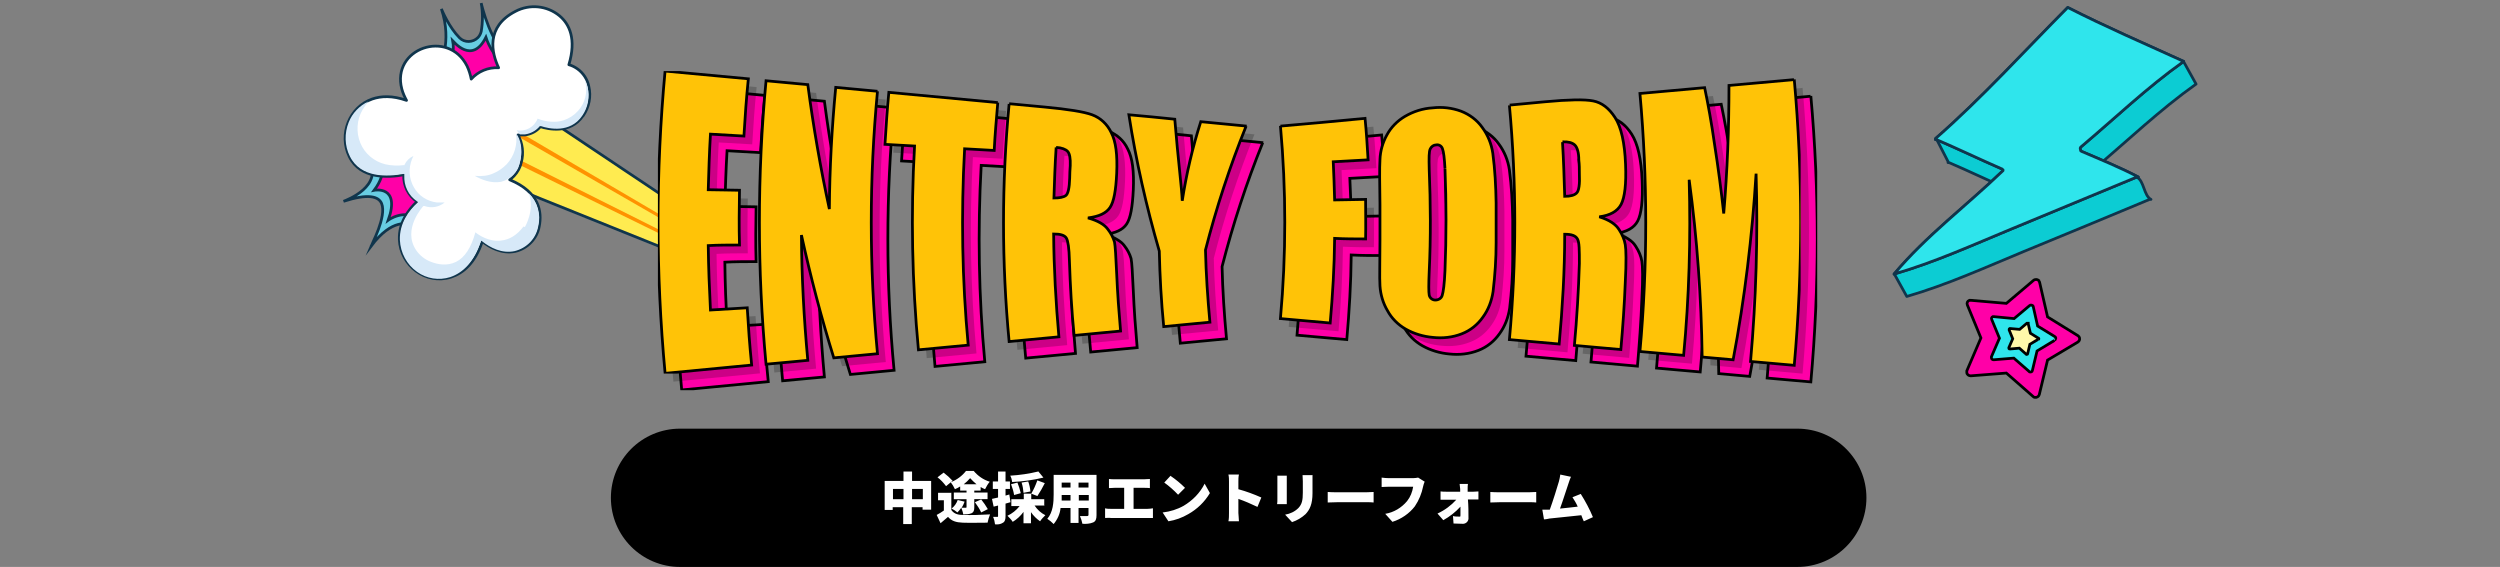 <svg xmlns="http://www.w3.org/2000/svg" xmlns:xlink="http://www.w3.org/1999/xlink" id="_&#x30EC;&#x30A4;&#x30E4;&#x30FC;_1" data-name=" &#x30EC;&#x30A4;&#x30E4;&#x30FC; 1" viewBox="0 0 904 205"><rect x="0" y="0" width="904" height="205" fill="#808080" stroke="none"/><defs><style>      .cls-1 {        stroke-linecap: round;        stroke-linejoin: round;      }      .cls-1, .cls-2, .cls-3 {        fill: none;      }      .cls-1, .cls-3 {        stroke: #10354c;      }      .cls-4 {        clip-path: url(#clippath);      }      .cls-2, .cls-5, .cls-6, .cls-7, .cls-8, .cls-9, .cls-10, .cls-11, .cls-12, .cls-13, .cls-14 {        stroke-width: 0px;      }      .cls-3 {        stroke-miterlimit: 10;      }      .cls-5 {        fill: #ffeb50;      }      .cls-15 {        fill: #ffc307;      }      .cls-15, .cls-16, .cls-17, .cls-18 {        stroke: #000;      }      .cls-6 {        fill: #68cde2;      }      .cls-19 {        clip-path: url(#clippath-1);      }      .cls-20 {        clip-path: url(#clippath-2);      }      .cls-16, .cls-14 {        fill: #fff8aa;      }      .cls-7 {        fill: #000;      }      .cls-8, .cls-18 {        fill: #2fe5ec;      }      .cls-9 {        fill: #d7e9f8;      }      .cls-10, .cls-17 {        fill: #ff00a7;      }      .cls-21 {        opacity: .2;      }      .cls-11 {        fill: #ff9200;      }      .cls-12 {        fill: #0cccd3;      }      .cls-13 {        fill: #fff;      }    </style><clipPath id="clippath"><rect class="cls-2" x="243.9" y="31.7" width="413.2" height="109.4"></rect></clipPath><clipPath id="clippath-1"><rect class="cls-2" x="240.9" y="28.7" width="413.2" height="109.4"></rect></clipPath><clipPath id="clippath-2"><rect class="cls-2" x="237.9" y="25.7" width="413.2" height="109.4"></rect></clipPath></defs><g id="_&#x30B0;&#x30EB;&#x30FC;&#x30D7;_3019" data-name=" &#x30B0;&#x30EB;&#x30FC;&#x30D7; 3019"><path id="_&#x9577;&#x65B9;&#x5F62;_1503" data-name=" &#x9577;&#x65B9;&#x5F62; 1503" class="cls-7" d="M245.9,155h404c13.8,0,25,11.2,25,25h0c0,13.8-11.2,25-25,25H245.9c-13.8,0-25-11.2-25-25h0c0-13.8,11.2-25,25-25Z"></path><path id="_&#x30D1;&#x30B9;_4492" data-name="&#x30D1;&#x30B9; 4492" class="cls-13" d="M329.8,180.5v-3.7h3.9v3.7h-3.9ZM322.9,180.5v-3.7h3.8v3.7h-3.8ZM329.8,173.9v-3.4h-3.1v3.4h-6.8v10.5h2.9v-1h3.8v6.1h3.1v-6.1h3.9v.9h3.1v-10.4h-6.9ZM348.5,175.1c.8-.6,1.6-1.4,2.3-2.2.7.8,1.5,1.5,2.3,2.2h-4.6ZM347.2,177.4h2.3v.7h-4.6v2.4h4.6v2.8c0,.2,0,.3-.3.3s-.9,0-1.5,0c.5-.7.8-1.4,1.1-2.2l-2.5-.6c-.4,1.2-1.2,2.3-2.2,3.1.8.4,1.5.9,2.1,1.4.5-.5,1-1.1,1.4-1.7.3.8.6,1.6.7,2.4,1,0,2,0,3-.4.8-.4,1-1,1-2.2v-2.9h4.8v-2.4h-4.8v-.7h2.3v-1.3c.5.3,1,.6,1.6.8.5-1,1-1.9,1.7-2.7-2.3-.7-4.3-2.1-5.8-3.9h-2.8c-1.4,1.8-3.3,3.2-5.5,4.1.6.8,1.1,1.6,1.5,2.5.7-.3,1.3-.6,1.9-1v1.4ZM352.6,181.7c.8,1.1,1.6,2.3,2.2,3.6l2.4-1.2c-.7-1.2-1.5-2.4-2.4-3.5l-2.3,1ZM344.5,173.9c-1-1.1-2.1-2.1-3.3-3l-2.2,1.7c1.2.9,2.2,2,3.1,3.2l2.3-1.9ZM344.1,178.2h-4.9v2.7h2.1v3.7c-.8.6-1.7,1.1-2.6,1.6l1.4,3c1.1-.9,1.9-1.6,2.7-2.3,1.3,1.5,2.9,2,5.3,2.1,2.5.1,6.5,0,9,0,.2-1,.5-2,.9-3-3.3.2-6.6.3-9.9.2-2,0-3.3-.6-4.1-1.8v-6.3ZM375.4,170.5c-3.3.8-6.7,1.3-10.1,1.5.4.7.6,1.5.7,2.3,3.8-.2,7.6-.7,11.3-1.6l-1.9-2.3ZM375.1,179.4c1-1.5,1.9-3.1,2.7-4.7l-2.7-1c-.6,1.7-1.3,3.3-2.2,4.8l2.3.9ZM372.6,177.7c-.1-1.2-.4-2.5-.8-3.6l-2.4.4c.4,1.2.6,2.4.7,3.7l2.6-.5ZM369.1,178.3c-.3-1.3-.7-2.6-1.2-3.8l-2.3.6c.5,1.3.9,2.6,1.1,3.9l2.5-.7ZM365,178.8l-1.4.4v-2.4h1.6v-2.7h-1.6v-3.6h-2.7v3.6h-1.9v2.7h1.9v3.1c-.8.2-1.6.4-2.2.5l.6,2.8,1.6-.4v3.8c0,.3,0,.3-.3.3-.5,0-1,0-1.5,0,.4.9.6,1.8.7,2.7,1,.1,2,0,2.9-.6.7-.4.9-1.2.9-2.4v-4.5c.6-.2,1.2-.3,1.8-.5l-.4-2.6ZM377.6,183v-2.5h-4.7v-2h-2.7v2h-4.5v2.5h3c-1.2,1.5-2.7,2.7-4.4,3.5.7.7,1.4,1.4,1.9,2.2,1.5-.9,2.9-2.2,3.9-3.6v4.1h2.7v-4c.9,1.3,2,2.4,3.3,3.3.5-.8,1.2-1.5,1.9-2.2-1.6-.8-2.9-2-3.9-3.5h3.4ZM390.1,181v-2h3.6v2h-3.6ZM383.9,181c0-.7,0-1.4,0-2h3.2v2h-3.3ZM387.1,174.5v1.8h-3.2v-1.8h3.2ZM393.6,176.3h-3.6v-1.8h3.6v1.8ZM396.5,171.7h-15.5v7.1c0,2.8-.2,6.4-2.3,8.8.8.5,1.6,1.2,2.3,1.9,1.4-1.7,2.3-3.7,2.5-5.8h3.6v5.4h2.9v-5.4h3.6v2.4c0,.3-.1.5-.5.5s-1.7,0-2.6,0c.4.9.7,1.8.9,2.8,1.3.1,2.7,0,3.9-.5.9-.4,1.2-1.2,1.2-2.6v-14.4ZM401,173.2v3.3c.5,0,1.4-.1,2-.1h3.5v7.6h-4.8c-.7,0-1.4,0-2.1-.2v3.5c.7,0,1.4-.1,2.1,0h13.2c.7,0,1.3,0,2,0v-3.5c-.7.1-1.3.2-2,.2h-5v-7.6h3.9c.6,0,1.3,0,2,.1v-3.3c-.6,0-1.3.1-2,.1h-10.8c-.7,0-1.4,0-2-.1ZM423.3,172l-2.3,2.5c1.8,1.3,3.5,2.8,5,4.4l2.5-2.5c-1.6-1.6-3.3-3-5.2-4.3ZM420.4,185.3l2.1,3.2c2.5-.4,5-1.3,7.2-2.6,3.2-1.8,5.9-4.4,7.8-7.6l-1.9-3.4c-1.7,3.4-4.4,6.1-7.6,8-2.3,1.3-4.9,2.1-7.5,2.4ZM444.4,185.5c0,1,0,2-.2,3h3.8c0-.9-.2-2.5-.2-3v-5.1c2.3.8,4.6,1.8,6.9,2.9l1.4-3.4c-2.7-1.2-5.4-2.2-8.3-3v-2.7c0-.9,0-1.7.2-2.6h-3.8c.2.9.2,1.7.2,2.6v11.4ZM474.7,171.8h-3.7c0,.7.1,1.4.1,2.2v4.1c0,2.8-.3,4.2-1.6,5.6-1.3,1.3-3,2.1-4.8,2.4l2.5,2.7c1.8-.6,3.5-1.6,4.9-2.9,1.5-1.6,2.5-3.6,2.5-7.6v-4.4c0-.9,0-1.6,0-2.2ZM465.4,172h-3.5c0,.5,0,1.1,0,1.6v6.8c0,.6,0,1.5-.1,1.9h3.5c0-.5,0-1.4,0-1.9v-6.8c0-.7,0-1.1,0-1.6ZM480.1,177.9v3.8c.8,0,2.3-.1,3.5-.1h10.6c.8,0,1.9,0,2.5.1v-3.8c-.6,0-1.6.1-2.5.1h-10.6c-1,0-2.7,0-3.5-.1ZM515.2,174.2l-2.4-1.5c-.6.1-1.2.2-1.8.2h-8.8c-.7,0-2-.1-2.6-.2v3.4c.5,0,1.6-.1,2.6-.1h8.8c-.3,1.9-1,3.7-2.2,5.2-2,2.4-4.8,4.1-7.9,4.6l2.6,2.9c3.2-1,6.1-3,8.1-5.6,1.5-2.2,2.5-4.7,3-7.2.1-.5.3-1.1.5-1.6ZM530.9,175h-3.1c0,.6.2,1.2.2,1.8,0,.3,0,.6,0,1h-5.1c-.7,0-1.3,0-2-.1v3c.6,0,1.5,0,2.1,0h3.6c-1.9,2.1-4.2,3.8-6.8,5l2.1,2.4c2.3-1.3,4.4-2.9,6.2-4.9,0,1.2,0,2.2,0,3s-.1.6-.5.6c-.7,0-1.5,0-2.2-.2l.2,2.7c1,0,2.2.1,3.2.1,1.1.1,2.1-.7,2.2-1.8,0,0,0-.1,0-.2,0-2.1,0-4.6-.2-6.8h2.1c.5,0,1.1,0,1.7,0v-2.9c-.6,0-1.2.1-1.8.1h-2.1c0-.3,0-.7,0-1,0-.6,0-1.2.1-1.8ZM538.9,177.9v3.8c.8,0,2.3-.1,3.5-.1h10.6c.8,0,1.9,0,2.5.1v-3.8c-.6,0-1.6.1-2.5.1h-10.6c-1,0-2.7,0-3.5-.1ZM568,172.4l-3.8-.8c-.1.9-.3,1.7-.5,2.5-.6,2.1-2.2,7.2-3.3,10.2,0,0-.2,0-.3,0-.7,0-1.7,0-2.4,0l.6,3.5c.7,0,1.5-.2,2-.3,2.4-.3,8.2-.8,11.5-1.2.3.8.6,1.6.9,2.2l3.3-1.5c-1.2-2.9-2.7-5.7-4.4-8.4l-3,1.2c.7,1.1,1.4,2.2,1.9,3.4-1.8.2-4.2.5-6.4.7,1-2.7,2.4-7.2,3.1-9.2.3-.9.6-1.8.9-2.4Z"></path><rect id="_&#x9577;&#x65B9;&#x5F62;_1737" data-name=" &#x9577;&#x65B9;&#x5F62; 1737" class="cls-2" y="-1" width="904" height="206"></rect><g id="_&#x30B0;&#x30EB;&#x30FC;&#x30D7;_3013" data-name=" &#x30B0;&#x30EB;&#x30FC;&#x30D7; 3013"><g id="_&#x30B0;&#x30EB;&#x30FC;&#x30D7;_3018" data-name=" &#x30B0;&#x30EB;&#x30FC;&#x30D7; 3018"><path id="_&#x30D1;&#x30B9;_125" data-name=" &#x30D1;&#x30B9; 125" class="cls-5" d="M171.5,62.2l13-28.3,67.9,45.4-7,12.6-73.9-29.7Z"></path><g id="_&#x30B0;&#x30EB;&#x30FC;&#x30D7;_27" data-name=" &#x30B0;&#x30EB;&#x30FC;&#x30D7; 27"><g id="_&#x30B0;&#x30EB;&#x30FC;&#x30D7;_26" data-name=" &#x30B0;&#x30EB;&#x30FC;&#x30D7; 26"><path id="_&#x30D1;&#x30B9;_126" data-name=" &#x30D1;&#x30B9; 126" class="cls-1" d="M171.5,62.2l73.9,29.7,7-12.6-67.9-45.4-13,28.3Z"></path></g></g><path id="_&#x30D1;&#x30B9;_127" data-name=" &#x30D1;&#x30B9; 127" class="cls-11" d="M247.6,87.7l-71.5-35.8-.7,1.6,71.7,35.2.5-.9h0Z"></path><path id="_&#x30D1;&#x30B9;_128" data-name=" &#x30D1;&#x30B9; 128" class="cls-11" d="M249.2,85l-69.8-40.2.8-1.5,69.5,40.8-.5.9Z"></path><g id="_&#x30B0;&#x30EB;&#x30FC;&#x30D7;_29" data-name=" &#x30B0;&#x30EB;&#x30FC;&#x30D7; 29"><g id="_&#x30B0;&#x30EB;&#x30FC;&#x30D7;_28" data-name=" &#x30B0;&#x30EB;&#x30FC;&#x30D7; 28"><path id="_&#x30D1;&#x30B9;_129" data-name=" &#x30D1;&#x30B9; 129" class="cls-10" d="M158.9,24.1s4.8-8.9.6-20.9c0,0,2.5,6.5,6.6,10.5,1.8,1.8,4.8,1.7,6.5-.1.6-.6,1-1.4,1.2-2.2.6-3.4.6-6.9,0-10.3,0,0,3.3,15,10.5,19.8l-8.4,12.3-17-9h0Z"></path><path id="_&#x30D1;&#x30B9;_130" data-name=" &#x30D1;&#x30B9; 130" class="cls-6" d="M184.3,20.8l-1.4,2.1c-4.8-1.8-7.2-9.4-7.2-9.4-5,10-11.7,1.5-12,1.2.7,3.7-.3,7.5-2.7,10.5l-2.1-1.1s4.8-8.8.7-20.9c.3.7,2.8,6.7,6.6,10.5,1.8,1.8,4.8,1.7,6.6-.1.6-.6,1-1.4,1.2-2.2.6-3.4.6-6.9,0-10.3.2.9,3.5,15.1,10.4,19.8"></path><path id="_&#x30D1;&#x30B9;_131" data-name=" &#x30D1;&#x30B9; 131" class="cls-3" d="M184.3,20.8l-1.4,2.1c-4.8-1.8-7.2-9.4-7.2-9.4-5,10-11.7,1.5-12,1.2.7,3.7-.3,7.5-2.7,10.5l-2.1-1.1s4.8-8.8.7-20.9c.3.7,2.8,6.7,6.6,10.5,1.8,1.8,4.8,1.7,6.6-.1.6-.6,1-1.4,1.2-2.2.6-3.4.6-6.9,0-10.3.2.9,3.5,15.1,10.4,19.8h-.1Z"></path><path id="_&#x30D1;&#x30B9;_132" data-name=" &#x30D1;&#x30B9; 132" class="cls-10" d="M133.4,57.7c5.6,10.1-9.3,15.2-9.3,15.2,9-2.9,12.8-1.9,13.9.8,2,4.8-3.9,15.5-3.9,15.5,9.2-12.5,15.9-7.2,15.9-7.2l9-15.1-7.4-13.7-18.2,4.6h0Z"></path><path id="_&#x30D1;&#x30B9;_133" data-name=" &#x30D1;&#x30B9; 133" class="cls-6" d="M151.6,79.4h0l-2.1,2.2c-1.8-.9-7.7-2.8-15.4,7.5.2-.5,5.8-10.8,3.9-15.5-1.1-2.6-4.8-3.7-13.8-.8,1.3-.5,14.6-5.5,9.2-15.1l3.1-.8c1.5,1.5,3.7,5.3-1.2,11.9,0,0,9.6-1.9,5.1,10.8,0,0,5.8-4.3,11.2-.2h0Z"></path><path id="_&#x30D1;&#x30B9;_134" data-name=" &#x30D1;&#x30B9; 134" class="cls-3" d="M151.6,79.4h0l-2.1,2.2c-1.8-.9-7.7-2.8-15.4,7.5.2-.5,5.8-10.8,3.9-15.5-1.1-2.6-4.8-3.7-13.8-.8,1.3-.5,14.6-5.5,9.2-15.1l3.1-.8c1.5,1.5,3.7,5.3-1.2,11.9,0,0,9.6-1.9,5.1,10.8,0,0,5.8-4.3,11.2-.2h0Z"></path><path id="_&#x30D1;&#x30B9;_135" data-name=" &#x30D1;&#x30B9; 135" class="cls-13" d="M210.7,42c-4.5,6.5-12.5,4.7-15.3,3.8-1.4,1.7-3.4,2.7-5.6,3h-2.5c1.7,3,2.1,6.6,1.2,9.9-.4,1.8-1.3,3.5-2.6,4.9-.5.5-1,1-1.6,1.4,10.9,4.5,11.7,11.8,10.7,16.8-.8,4.5-4.3,8.1-8.7,9.1-4.9,1-9.3-1.5-11.9-3.6-2.7,8-7,11.5-11.3,12.9-9.1,2.9-18.3-4.1-18.7-13.6-.2-6.1,3.2-10.7,6.4-13.7-3.2-2.2-5-5.8-4.8-9.7-5.4,1-15.7,1.7-19.7-6.6-3.9-8,0-17.9,8.3-20.8,3.2-1.1,7.3-1.3,12.4.5-.7-1.3-1.3-2.6-1.7-4.1-3.9-14.7,16.8-21.9,23.6-8.3.7,1.5,1.2,3.1,1.5,4.7,2.5-2.8,6.1-4.3,9.9-4.1-2.5-5.3-4.8-14.8,6.1-20.4,5.1-2.7,11.4-2.1,15.9,1.6,3.6,3,6.2,8.4,3.4,17.7,1.1.3,2.1.8,3.1,1.5,2.1,1.5,3.6,3.8,4.1,6.3.9,3.7.1,7.5-2,10.6"></path><path id="_&#x30D1;&#x30B9;_136" data-name=" &#x30D1;&#x30B9; 136" class="cls-1" d="M210.7,42c-4.5,6.5-12.5,4.7-15.3,3.8-1.4,1.7-3.4,2.7-5.6,3h-2.5c1.7,3,2.1,6.6,1.2,9.9-.4,1.8-1.3,3.5-2.6,4.9-.5.5-1,1-1.6,1.4,10.9,4.5,11.7,11.8,10.7,16.8-.8,4.5-4.3,8.1-8.7,9.1-4.9,1-9.3-1.5-11.9-3.6-2.7,8-7,11.5-11.3,12.9-9.1,2.9-18.3-4.1-18.7-13.6-.2-6.1,3.2-10.7,6.4-13.7-3.2-2.2-5-5.8-4.8-9.7-5.4,1-15.7,1.7-19.7-6.6-3.9-8,0-17.9,8.3-20.8,3.2-1.1,7.3-1.3,12.4.5-.7-1.3-1.3-2.6-1.7-4.1-3.9-14.7,16.8-21.9,23.6-8.3.7,1.5,1.2,3.1,1.5,4.7,2.5-2.8,6.1-4.3,9.9-4.1-2.5-5.3-4.8-14.8,6.1-20.4,5.1-2.7,11.4-2.1,15.9,1.6,3.6,3,6.2,8.4,3.4,17.7,1.1.3,2.1.8,3.1,1.5,2.1,1.5,3.6,3.8,4.1,6.3.9,3.7.1,7.5-2,10.6l-.2.2Z"></path><path id="_&#x30D1;&#x30B9;_137" data-name=" &#x30D1;&#x30B9; 137" class="cls-9" d="M189.8,82.1s3.7-6.2,1.4-12.2c3.2,3.1,4.5,7.6,3.4,12h0c-.8,4.4-4.1,7.8-8.5,8.9-4.7,1-8.9-1.3-11.7-3.5l-.4-.3-.2.5c-2.3,6.8-6,11-11,12.7h0c-4.1,1.3-8.5.6-12-1.9-3.7-2.6-6-6.9-6.2-11.5-.2-6.1,3.3-10.7,6.3-13.4l.3-.3-.4-.3c-3.1-2.1-4.8-5.6-4.6-9.4v-.5h-.4c-5.5,1-15.4,1.6-19.3-6.4-1.9-3.8-2-8.3-.4-12.3,1.3-3.3,3.9-6,7.1-7.5-.8,1-1.5,2-2.1,3-2.1,3.6-2.4,8.1-.8,12,1.6,3.9,5,6.7,9,7.7,2.2.5,4.5.6,6.8.3h.2v-.2c.7-1.4,1.8-2.5,3.2-3.1-.1.3-.3.7-.5,1.1-1.4,3.4-1.1,7.2.7,10.3,1.7,3,4.8,5,8.2,5.4,1,0,1.9,0,2.9,0-2,1.7-4.8,2.2-7.3,1.3h-.4s-7.8,8.3-2.6,16c1.3,1.9,3.2,3.4,5.4,4.2,2.3.9,5.7,1.6,9,0,3.2-1.6,5.5-5.2,7-10.7,1.2,1,4.9,3.5,9.2,3,3.1-.3,5.9-2,8.2-5.1"></path><path id="_&#x30D1;&#x30B9;_138" data-name=" &#x30D1;&#x30B9; 138" class="cls-9" d="M187.4,60.7c-1.2,2.5-3.4,4.3-6.1,5-3.7.8-7.5-.9-9.6-2.1h.3c2.2.2,4.5,0,6.6-1,1.7-.7,3.3-1.9,4.6-3.2,2.8-3,4-7.1,3.4-11.2,3.7,4.9.9,12.3.8,12.4"></path><path id="_&#x30D1;&#x30B9;_139" data-name=" &#x30D1;&#x30B9; 139" class="cls-9" d="M194.4,42.9c1.5.6,3.2,1,4.8,1.1s3.1,0,4.6-.5c2.1-.7,3.9-1.9,5.3-3.5,2.5-2.8,3.4-6.6,2.6-10.2-.1-.4-.2-.9-.4-1.3.5,1,.9,2,1.2,3.1.8,3.6.1,7.3-2,10.3h0c-4.3,6.3-11.9,4.7-14.9,3.7h-.4c-1.4,1.7-3.3,2.7-5.4,3h-1.8l-1.2-1.5c3.2.6,6.4-1.1,7.6-4.2"></path></g></g></g><g id="_&#x30B0;&#x30EB;&#x30FC;&#x30D7;_3017" data-name=" &#x30B0;&#x30EB;&#x30FC;&#x30D7; 3017"><path id="_&#x30D1;&#x30B9;_101" data-name=" &#x30D1;&#x30B9; 101" class="cls-17" d="M751.5,123.6l-11.1,6.6-3,12.5c-.2.7-.9,1.1-1.6,1-.2,0-.4-.1-.6-.3l-9.7-8.5-12.9,1c-.7,0-1.4-.5-1.4-1.2s0-.4,0-.6l5.1-11.9-4.9-11.9c-.3-.7,0-1.4.7-1.7.2,0,.4,0,.6,0l12.8,1.1,9.8-8.3c.6-.5,1.4-.4,1.9,0,0,.2.2.4.3.6l2.9,12.6,11,6.8c.6.4.8,1.2.4,1.8,0,.2-.3.3-.4.4"></path><path id="_&#x30D1;&#x30B9;_103" data-name=" &#x30D1;&#x30B9; 103" class="cls-18" d="M742.9,123.1l-6.3,3.8-1.7,7.1c0,.4-.5.6-.9.5,0,0-.2,0-.3-.2l-5.5-4.8-7.3.6c-.4,0-.8-.3-.8-.7v-.4l2.9-6.7-2.8-6.8c-.2-.4,0-.8.4-1h.4l7.3.7,5.6-4.7c.3-.3.8-.2,1.1,0,0,0,0,.2.2.3l1.6,7.1,6.2,3.8c.4.2.5.7.2,1,0,0,0,.2-.2.2"></path><path id="_&#x30D1;&#x30B9;_105" data-name=" &#x30D1;&#x30B9; 105" class="cls-16" d="M737,122.7l-3,1.8-.8,3.4c0,.2-.2.3-.4.3h0l-2.6-2.3-3.4.3c-.2,0-.4,0-.4-.3v-.2l1.4-3.2-1.3-3.2c0-.2,0-.4.2-.5h.2l3.4.3,2.6-2.2c0,0,.4,0,.5,0v.2l.8,3.4,2.9,1.8c.2,0,.2.3,0,.5h0"></path></g><g id="_&#x30B0;&#x30EB;&#x30FC;&#x30D7;_3016" data-name=" &#x30B0;&#x30EB;&#x30FC;&#x30D7; 3016"><g id="_&#x30B0;&#x30EB;&#x30FC;&#x30D7;_441" data-name=" &#x30B0;&#x30EB;&#x30FC;&#x30D7; 441"><path id="_&#x30D1;&#x30B9;_95" data-name=" &#x30D1;&#x30B9; 95" class="cls-12" d="M728.8,70v-.3h-.2c0-.2-.2-.4-.4-.4-7.8-3.4-15.5-7.1-23.4-10.5,0,0-.3,0-.4,0,0,0,0-.3,0-.4l-4-7.8,89.2-28.3,4.5,8.1h0c-13,9.2-24.9,20.6-37,30.8-.3.2-.4.6-.2,1,0,.2,0,.5.3.6,4.3,1.8,11.3-.6,15.5,1.3,2.6,1.2,2.5,6.7,5.1,8h-.5c-15.1,6.3-30.3,12.6-45.4,18.8-14,5.8-27.9,12.1-42.4,16.3l-4.5-8.1,43.9-29.2h0Z"></path><path id="_&#x30D1;&#x30B9;_96" data-name=" &#x30D1;&#x30B9; 96" class="cls-1" d="M728.8,70v-.3h-.2c0-.2-.2-.4-.4-.4-7.8-3.4-15.5-7.1-23.4-10.5,0,0-.3,0-.4,0,0,0,0-.3,0-.4l-4-7.8,89.2-28.3,4.5,8.1h0c-13,9.2-24.9,20.6-37,30.8-.3.2-.4.6-.2,1,0,.2,0,.5.3.6,4.3,1.8,11.3-.6,15.5,1.3,2.6,1.2,2.5,6.7,5.1,8h-.5c-15.1,6.3-30.3,12.6-45.4,18.8-14,5.8-27.9,12.1-42.4,16.3l-4.5-8.1,43.9-29.2h0Z"></path><path id="_&#x30D1;&#x30B9;_97" data-name=" &#x30D1;&#x30B9; 97" class="cls-14" d="M789.5,22.3h0c-13,9.2-24.9,20.6-37,30.8-.3.2-.4.6-.2,1,0,.2,0,.5.3.6,7,3,13.9,5.8,20.6,9.3h-.5c-15.1,6.3-30.3,12.5-45.4,18.8-14,5.8-27.9,12.1-42.4,16.3,11.8-14,26.2-24.7,39.4-37.4v-.3h-.2c0-.2-.2-.4-.4-.4-7.8-3.4-15.5-7.1-23.4-10.5,0,0-.3,0-.4,0,0,0,0-.3,0-.4,16.8-14.7,32.1-31.6,47.8-47.4,13.7,7,27.9,13.1,41.9,19.5"></path><path id="_&#x30D1;&#x30B9;_98" data-name=" &#x30D1;&#x30B9; 98" class="cls-1" d="M789.5,22.3h0c-13,9.2-24.9,20.6-37,30.8-.3.2-.4.6-.2,1,0,.2,0,.5.3.6,7,3,13.9,5.8,20.6,9.3h-.5c-15.1,6.3-30.3,12.5-45.4,18.8-14,5.8-27.9,12.1-42.4,16.3,11.8-14,26.2-24.7,39.4-37.4v-.3h-.2c0-.2-.2-.4-.4-.4-7.8-3.4-15.5-7.1-23.4-10.5,0,0-.3,0-.4,0,0,0,0-.3,0-.4,16.8-14.7,32.1-31.6,47.8-47.4,13.7,7,27.9,13.1,41.9,19.5h0Z"></path><path id="_&#x30D1;&#x30B9;_99" data-name=" &#x30D1;&#x30B9; 99" class="cls-8" d="M789.5,22.3h0c-13,9.2-24.9,20.6-37,30.8-.3.2-.4.6-.2,1,0,.2,0,.5.3.6,7,3,13.9,5.8,20.6,9.3h-.5c-15.1,6.3-30.3,12.5-45.4,18.8-14,5.8-27.9,12.1-42.4,16.3,11.8-14,26.2-24.7,39.4-37.4v-.3h-.2c0-.2-.2-.4-.4-.4-7.8-3.4-15.5-7.1-23.4-10.5,0,0-.3,0-.4,0,0,0,0-.3,0-.4,16.8-14.7,32.1-31.6,47.8-47.4,13.7,7,27.9,13.1,41.9,19.5"></path><path id="_&#x30D1;&#x30B9;_100" data-name=" &#x30D1;&#x30B9; 100" class="cls-1" d="M789.5,22.3h0c-13,9.2-24.9,20.6-37,30.8-.3.2-.4.6-.2,1,0,.2,0,.5.3.6,7,3,13.9,5.8,20.6,9.3h-.5c-15.1,6.3-30.3,12.5-45.4,18.8-14,5.8-27.9,12.1-42.4,16.3,11.8-14,26.2-24.7,39.4-37.4v-.3h-.2c0-.2-.2-.4-.4-.4-7.8-3.4-15.5-7.1-23.4-10.5,0,0-.3,0-.4,0,0,0,0-.3,0-.4,16.8-14.7,32.1-31.6,47.8-47.4,13.7,7,27.9,13.1,41.9,19.5h0Z"></path></g></g><g id="_&#x30B0;&#x30EB;&#x30FC;&#x30D7;_3014" data-name=" &#x30B0;&#x30EB;&#x30FC;&#x30D7; 3014"><g id="_&#x30B0;&#x30EB;&#x30FC;&#x30D7;_2306" data-name=" &#x30B0;&#x30EB;&#x30FC;&#x30D7; 2306"><g class="cls-4"><g id="_&#x30B0;&#x30EB;&#x30FC;&#x30D7;_2303" data-name=" &#x30B0;&#x30EB;&#x30FC;&#x30D7; 2303"><path id="_&#x30D1;&#x30B9;_3186" data-name=" &#x30D1;&#x30B9; 3186" class="cls-17" d="M246.5,31.7l30.1,2.8c-.7,6.9-1.2,13.8-1.6,20.7-4-.2-8.1-.5-12.1-.7-.4,6.7-.6,13.4-.8,20.1,3.8,0,7.5.2,11.3.2-.1,6.6-.2,13.2,0,19.8-3.8,0-7.5,0-11.3.2.1,7.8.4,15.6.8,23.3l13.3-.8c.4,6.9.9,13.8,1.6,20.7l-31.3,3c-3.4-36.4-3.4-73,0-109.4"></path><path id="_&#x30D1;&#x30B9;_3187" data-name=" &#x30D1;&#x30B9; 3187" class="cls-17" d="M323.3,39c-3,31.6-3,63.3,0,94.9l-15.8,1.5c-4.5-14.5-8.4-29.3-11.7-44.4.1,15.1.9,30.2,2.3,45.3l-15.1,1.4c-3.2-34.1-3.2-68.4,0-102.5l15.1,1.4c2,15.2,4.6,30.2,7.8,45,.1-14.7.9-29.4,2.3-44l15.1,1.4"></path><path id="_&#x30D1;&#x30B9;_3188" data-name=" &#x30D1;&#x30B9; 3188" class="cls-17" d="M366.8,43.1c-.5,5.8-1,11.5-1.3,17.3l-10.7-.6c-1.3,23.7-.9,47.4,1.3,71l-18,1.7c-2.3-24.5-2.8-49.1-1.4-73.7-3.6-.2-7.1-.4-10.7-.6.4-6.3.8-12.6,1.4-18.8l39.4,3.7"></path><path id="_&#x30D1;&#x30B9;_3189" data-name=" &#x30D1;&#x30B9; 3189" class="cls-17" d="M370.9,43.5l12.8,1.2c8.5.8,14.2,1.7,17.2,2.8s5.5,3.4,6.9,6.4c1.7,3.2,2.3,8.1,2,14.8-.3,6.1-1,10.2-2.4,12.3s-4,3.3-8,3.8c3.6,1,6,2.4,7.2,4.1,1.1,1.4,1.9,2.9,2.4,4.6.3,1.4.5,5.3.8,11.6.3,6.9.8,13.8,1.4,20.6l-16.8,1.6c-.9-9-1.4-18-1.7-27.1-.1-4.4-.5-7.1-1.1-8.1s-2.1-1.5-4.6-1.5c.1,12.4.8,24.8,1.9,37.2l-18,1.7c-2.7-28.6-2.7-57.3,0-85.9M387.9,59.3c-.4,6.1-.6,12.2-.8,18.3,2,0,3.5-.3,4.3-.9s1.3-2.7,1.4-6.3c0-1.5.1-3,.2-4.5.1-2.6-.2-4.3-.9-5.1s-2.2-1.4-4.2-1.5"></path><path id="_&#x30D1;&#x30B9;_3190" data-name=" &#x30D1;&#x30B9; 3190" class="cls-17" d="M456.6,51.6c-5.9,14.6-10.8,29.6-14.7,44.8.2,8.7.8,17.4,1.6,26.1-5.6.5-11.1,1.1-16.7,1.6-.9-9.1-1.4-18.2-1.6-27.3-4.7-16.2-8.4-32.6-11-49.3,5.5.5,11,1,16.6,1.6,1.2,14.8,2.5,24.5,2.7,29.5,1.5-9.7,3.7-19.2,6.7-28.6l16.6,1.6"></path><path id="_&#x30D1;&#x30B9;_3191" data-name=" &#x30D1;&#x30B9; 3191" class="cls-17" d="M469,51.6c10.2-.9,20.4-1.8,30.6-2.8.5,5,.8,10,1.1,15-4.2.2-8.4.5-12.6.7.2,4.6.4,9.2.5,13.8l11.2-.2c0,4.8.1,9.5,0,14.3-3.7,0-7.5,0-11.2-.2-.1,10.2-.7,20.4-1.6,30.6l-18-1.6c2.1-23.2,2.1-46.5,0-69.7"></path><path id="_&#x30D1;&#x30B9;_3192" data-name=" &#x30D1;&#x30B9; 3192" class="cls-17" d="M547,93.6c0,6-.4,11.9-1.1,17.8-.5,3.4-1.7,6.6-3.7,9.3-1.9,2.7-4.5,4.8-7.6,6-3.3,1.3-6.9,1.7-10.5,1.3-3.4-.3-6.8-1.3-9.8-3-2.8-1.6-5.1-3.9-6.6-6.7-1.6-2.7-2.5-5.8-2.7-8.9s0-8.6,0-16.5v-13c-.1-7.6-.2-13,0-16.2.1-3.1,1-6.2,2.5-8.9,1.5-2.8,3.8-5.1,6.5-6.7,3.1-1.8,6.5-2.9,10.1-3.1,3.4-.4,6.9,0,10.2,1.2,3.1,1.2,5.8,3.2,7.7,5.9,2,2.7,3.3,5.9,3.8,9.3.8,6,1.1,12,1.2,18v14.3M528.5,66.9c-.2-3.7-.5-6.1-.9-7.1-.3-1-1.3-1.6-2.3-1.4-.9,0-1.7.6-2.1,1.4-.5.9-.5,3.3-.4,7.4.5,12.3.6,24.7,0,37-.2,4.6-.2,7.4,0,8.5.2,1,1.1,1.8,2.2,1.8,1.1,0,2.2-.6,2.5-1.7.4-1.2.8-4.2,1-8.9.5-12.3.5-24.6,0-36.9"></path><path id="_&#x30D1;&#x30B9;_3193" data-name=" &#x30D1;&#x30B9; 3193" class="cls-17" d="M551.9,44l12.8-1.2c8.5-.8,14.3-.9,17.4-.3,3.1.6,5.7,2.6,7.9,6s3.5,9.1,3.8,16.9c.3,7.2-.3,12-1.6,14.5s-4,4-7.9,4.5c3.6,1.1,6,2.7,7.2,4.7,1.1,1.7,1.9,3.5,2.2,5.4.3,1.7.4,6.2,0,13.6-.3,8.1-.9,16.2-1.6,24.3l-16.8-1.5c.9-9.8,1.5-19.7,1.8-29.6,0-4.8,0-7.7-.7-8.9s-2.1-1.7-4.6-1.7c0,13.2-.8,26.5-2,39.7l-18-1.6c2.6-28.2,2.6-56.5,0-84.7M571,57.4c.4,6.5.6,13,.8,19.6,2,0,3.5-.4,4.3-1.2.8-.7,1.2-3.1,1-7,0-1.6,0-3.3-.2-4.9,0-2.8-.6-4.7-1.5-5.5s-2.3-1.2-4.4-1.1"></path><path id="_&#x30D1;&#x30B9;_3194" data-name=" &#x30D1;&#x30B9; 3194" class="cls-17" d="M654.8,34.7c3.1,34.4,3.1,69,0,103.4l-15.8-1.4c2-22.6,2.7-45.2,2-67.9-1.4,22.6-4.1,45.1-8.3,67.3l-11.2-1c-.3-21.4-1.8-42.8-4.7-64.1.6,21.2,0,42.4-2,63.5l-15.8-1.4c2.8-31,2.8-62.3,0-93.3l23.4-2.1c1.2,5.8,2.5,12.7,3.6,20.6,1.3,8.3,2.4,16.6,3.3,24.9,1.3-15.3,1.9-30.8,1.9-46.3l23.5-2.1"></path></g></g></g><g id="_&#x30B0;&#x30EB;&#x30FC;&#x30D7;_2307" data-name=" &#x30B0;&#x30EB;&#x30FC;&#x30D7; 2307" class="cls-21"><g class="cls-19"><g id="_&#x30B0;&#x30EB;&#x30FC;&#x30D7;_2303-2" data-name=" &#x30B0;&#x30EB;&#x30FC;&#x30D7; 2303-2"><path id="_&#x30D1;&#x30B9;_3186-2" data-name=" &#x30D1;&#x30B9; 3186-2" class="cls-7" d="M243.5,28.7l30.1,2.8c-.7,6.9-1.2,13.8-1.6,20.7-4-.2-8.1-.5-12.1-.7-.4,6.7-.6,13.4-.8,20.1,3.8,0,7.5.2,11.3.2-.1,6.6-.2,13.2,0,19.8-3.8,0-7.5,0-11.3.2.1,7.8.4,15.6.8,23.3l13.3-.8c.4,6.9.9,13.8,1.6,20.7l-31.3,3c-3.4-36.4-3.4-73,0-109.4"></path><path id="_&#x30D1;&#x30B9;_3187-2" data-name=" &#x30D1;&#x30B9; 3187-2" class="cls-7" d="M320.3,36c-3,31.6-3,63.3,0,94.9l-15.8,1.5c-4.5-14.5-8.4-29.3-11.7-44.4.1,15.1.9,30.2,2.3,45.3l-15.1,1.4c-3.2-34.1-3.2-68.4,0-102.5l15.1,1.4c2,15.2,4.6,30.2,7.8,45,.1-14.7.9-29.4,2.3-44l15.1,1.4"></path><path id="_&#x30D1;&#x30B9;_3188-2" data-name=" &#x30D1;&#x30B9; 3188-2" class="cls-7" d="M363.8,40.1c-.5,5.8-1,11.5-1.3,17.3l-10.7-.6c-1.3,23.7-.9,47.4,1.3,71l-18,1.7c-2.3-24.5-2.8-49.1-1.4-73.7-3.6-.2-7.1-.4-10.7-.6.4-6.3.8-12.6,1.4-18.8l39.4,3.7"></path><path id="_&#x30D1;&#x30B9;_3189-2" data-name=" &#x30D1;&#x30B9; 3189-2" class="cls-7" d="M367.9,40.5l12.8,1.2c8.5.8,14.2,1.7,17.2,2.8s5.5,3.4,6.9,6.4c1.7,3.2,2.3,8.1,2,14.8-.3,6.1-1,10.2-2.4,12.3s-4,3.3-8,3.8c3.6,1,6,2.4,7.2,4.1,1.1,1.4,1.9,2.9,2.4,4.6.3,1.4.5,5.3.8,11.6.3,6.9.8,13.8,1.4,20.6l-16.8,1.6c-.9-9-1.4-18-1.7-27.1-.1-4.4-.5-7.1-1.1-8.1s-2.1-1.5-4.6-1.5c.1,12.4.8,24.8,1.9,37.2l-18,1.7c-2.7-28.6-2.7-57.3,0-85.9M384.9,56.3c-.4,6.1-.6,12.2-.8,18.3,2,0,3.5-.3,4.3-.9s1.3-2.7,1.4-6.3c0-1.5.1-3,.2-4.5.1-2.6-.2-4.3-.9-5.1s-2.2-1.4-4.2-1.5"></path><path id="_&#x30D1;&#x30B9;_3190-2" data-name=" &#x30D1;&#x30B9; 3190-2" class="cls-7" d="M453.6,48.6c-5.9,14.6-10.8,29.6-14.7,44.8.2,8.7.8,17.4,1.6,26.1-5.6.5-11.1,1.1-16.7,1.6-.9-9.1-1.4-18.2-1.6-27.3-4.7-16.2-8.4-32.6-11-49.3,5.5.5,11,1,16.6,1.6,1.2,14.8,2.5,24.5,2.7,29.5,1.5-9.7,3.7-19.2,6.7-28.6l16.6,1.6"></path><path id="_&#x30D1;&#x30B9;_3191-2" data-name=" &#x30D1;&#x30B9; 3191-2" class="cls-7" d="M466,48.6c10.2-.9,20.4-1.8,30.6-2.8.5,5,.8,10,1.1,15-4.2.2-8.4.5-12.6.7.2,4.6.4,9.2.5,13.8l11.2-.2c0,4.8.1,9.5,0,14.3-3.7,0-7.5,0-11.2-.2-.1,10.2-.7,20.4-1.6,30.6l-18-1.6c2.1-23.2,2.1-46.5,0-69.7"></path><path id="_&#x30D1;&#x30B9;_3192-2" data-name=" &#x30D1;&#x30B9; 3192-2" class="cls-7" d="M544,90.6c0,6-.4,11.9-1.1,17.8-.5,3.4-1.7,6.6-3.7,9.3-1.9,2.7-4.5,4.8-7.6,6-3.3,1.3-6.9,1.7-10.5,1.3-3.4-.3-6.8-1.3-9.8-3-2.8-1.6-5.1-3.9-6.6-6.7-1.6-2.7-2.5-5.8-2.7-8.9s0-8.6,0-16.5v-13c-.1-7.6-.2-13,0-16.2.1-3.1,1-6.2,2.5-8.9,1.5-2.8,3.8-5.1,6.5-6.7,3.1-1.8,6.5-2.9,10.1-3.1,3.4-.4,6.9,0,10.2,1.2,3.1,1.2,5.8,3.2,7.7,5.9,2,2.7,3.3,5.9,3.8,9.3.8,6,1.1,12,1.2,18v14.3M525.5,63.9c-.2-3.7-.5-6.1-.9-7.1-.3-1-1.3-1.6-2.3-1.4-.9,0-1.7.6-2.1,1.4-.5.9-.5,3.3-.4,7.4.5,12.3.6,24.7,0,37-.2,4.6-.2,7.4,0,8.5.2,1,1.1,1.8,2.2,1.8,1.1,0,2.2-.6,2.5-1.7.4-1.2.8-4.2,1-8.9.5-12.3.5-24.6,0-36.9"></path><path id="_&#x30D1;&#x30B9;_3193-2" data-name=" &#x30D1;&#x30B9; 3193-2" class="cls-7" d="M548.9,41l12.8-1.2c8.5-.8,14.3-.9,17.4-.3,3.1.6,5.7,2.6,7.9,6s3.5,9.1,3.8,16.9c.3,7.2-.3,12-1.6,14.5s-4,4-7.9,4.5c3.6,1.1,6,2.7,7.2,4.7,1.1,1.7,1.9,3.5,2.2,5.4.3,1.7.4,6.2,0,13.6-.3,8.1-.9,16.2-1.6,24.3l-16.8-1.5c.9-9.8,1.5-19.7,1.8-29.6,0-4.8,0-7.7-.7-8.9s-2.1-1.7-4.6-1.7c0,13.2-.8,26.5-2,39.7l-18-1.6c2.6-28.2,2.6-56.5,0-84.7M568,54.4c.4,6.5.6,13,.8,19.6,2,0,3.5-.4,4.3-1.2.8-.7,1.2-3.1,1-7,0-1.6,0-3.3-.2-4.9,0-2.8-.6-4.7-1.5-5.5s-2.3-1.2-4.4-1.1"></path><path id="_&#x30D1;&#x30B9;_3194-2" data-name=" &#x30D1;&#x30B9; 3194-2" class="cls-7" d="M651.8,31.7c3.1,34.4,3.1,69,0,103.4l-15.8-1.4c2-22.6,2.7-45.2,2-67.9-1.4,22.6-4.1,45.1-8.3,67.3l-11.2-1c-.3-21.4-1.8-42.8-4.7-64.1.6,21.2,0,42.4-2,63.5l-15.8-1.4c2.8-31,2.8-62.3,0-93.3l23.4-2.1c1.2,5.8,2.5,12.7,3.6,20.6,1.3,8.3,2.4,16.6,3.3,24.9,1.3-15.3,1.9-30.8,1.9-46.3l23.5-2.1"></path></g></g></g><g id="_&#x30B0;&#x30EB;&#x30FC;&#x30D7;_2308" data-name=" &#x30B0;&#x30EB;&#x30FC;&#x30D7; 2308"><g class="cls-20"><g id="_&#x30B0;&#x30EB;&#x30FC;&#x30D7;_2303-3" data-name=" &#x30B0;&#x30EB;&#x30FC;&#x30D7; 2303-3"><path id="_&#x30D1;&#x30B9;_3186-3" data-name=" &#x30D1;&#x30B9; 3186-3" class="cls-15" d="M240.5,25.7l30.1,2.8c-.7,6.9-1.2,13.8-1.6,20.7-4-.2-8.1-.5-12.1-.7-.4,6.7-.6,13.4-.8,20.1,3.8,0,7.5.2,11.3.2-.1,6.6-.2,13.2,0,19.8-3.8,0-7.5,0-11.3.2.1,7.8.4,15.6.8,23.3l13.3-.8c.4,6.9.9,13.8,1.6,20.7l-31.3,3c-3.4-36.4-3.4-73,0-109.4"></path><path id="_&#x30D1;&#x30B9;_3187-3" data-name=" &#x30D1;&#x30B9; 3187-3" class="cls-15" d="M317.3,33c-3,31.6-3,63.3,0,94.9l-15.8,1.5c-4.5-14.5-8.4-29.3-11.7-44.4.1,15.1.9,30.2,2.3,45.3l-15.1,1.4c-3.2-34.1-3.2-68.4,0-102.5l15.1,1.4c2,15.2,4.6,30.2,7.8,45,.1-14.7.9-29.4,2.3-44l15.1,1.4"></path><path id="_&#x30D1;&#x30B9;_3188-3" data-name=" &#x30D1;&#x30B9; 3188-3" class="cls-15" d="M360.8,37.1c-.5,5.8-1,11.5-1.3,17.3l-10.7-.6c-1.3,23.7-.9,47.4,1.3,71l-18,1.7c-2.3-24.5-2.8-49.1-1.4-73.7-3.6-.2-7.1-.4-10.7-.6.4-6.3.8-12.6,1.4-18.8l39.4,3.7"></path><path id="_&#x30D1;&#x30B9;_3189-3" data-name=" &#x30D1;&#x30B9; 3189-3" class="cls-15" d="M364.9,37.5l12.8,1.2c8.5.8,14.2,1.7,17.2,2.8s5.5,3.4,6.9,6.4c1.7,3.2,2.3,8.1,2,14.8-.3,6.1-1,10.2-2.4,12.3s-4,3.3-8,3.8c3.6,1,6,2.4,7.2,4.1,1.1,1.4,1.9,2.9,2.4,4.6.3,1.4.5,5.3.8,11.6.3,6.9.8,13.8,1.4,20.6l-16.8,1.6c-.9-9-1.4-18-1.7-27.1-.1-4.4-.5-7.1-1.1-8.1s-2.1-1.5-4.6-1.5c.1,12.4.8,24.8,1.9,37.2l-18,1.7c-2.7-28.6-2.7-57.3,0-85.9M381.9,53.3c-.4,6.1-.6,12.2-.8,18.3,2,0,3.5-.3,4.3-.9s1.3-2.7,1.4-6.3c0-1.5.1-3,.2-4.5.1-2.6-.2-4.3-.9-5.1s-2.2-1.4-4.2-1.5"></path><path id="_&#x30D1;&#x30B9;_3190-3" data-name=" &#x30D1;&#x30B9; 3190-3" class="cls-15" d="M450.6,45.6c-5.9,14.6-10.8,29.6-14.7,44.8.2,8.7.8,17.4,1.6,26.1-5.6.5-11.1,1.1-16.7,1.6-.9-9.1-1.4-18.2-1.6-27.3-4.7-16.2-8.4-32.6-11-49.3,5.5.5,11,1,16.6,1.6,1.2,14.8,2.5,24.5,2.7,29.5,1.5-9.7,3.7-19.2,6.7-28.6l16.6,1.6"></path><path id="_&#x30D1;&#x30B9;_3191-3" data-name=" &#x30D1;&#x30B9; 3191-3" class="cls-15" d="M463,45.6c10.2-.9,20.4-1.8,30.6-2.8.5,5,.8,10,1.1,15-4.2.2-8.4.5-12.6.7.2,4.6.4,9.2.5,13.8l11.2-.2c0,4.8.1,9.5,0,14.3-3.7,0-7.5,0-11.2-.2-.1,10.2-.7,20.4-1.6,30.6l-18-1.6c2.1-23.2,2.1-46.5,0-69.7"></path><path id="_&#x30D1;&#x30B9;_3192-3" data-name=" &#x30D1;&#x30B9; 3192-3" class="cls-15" d="M541,87.6c0,6-.4,11.9-1.1,17.8-.5,3.4-1.7,6.6-3.7,9.3-1.9,2.7-4.5,4.8-7.6,6-3.3,1.3-6.9,1.7-10.5,1.3-3.4-.3-6.8-1.3-9.8-3-2.8-1.6-5.1-3.9-6.6-6.7-1.6-2.7-2.5-5.8-2.7-8.9s0-8.6,0-16.5v-13c-.1-7.6-.2-13,0-16.2.1-3.1,1-6.2,2.5-8.9,1.5-2.8,3.8-5.1,6.5-6.7,3.1-1.8,6.5-2.9,10.1-3.1,3.4-.4,6.9,0,10.2,1.2,3.1,1.2,5.8,3.2,7.7,5.9,2,2.7,3.3,5.9,3.8,9.3.8,6,1.1,12,1.2,18v14.3M522.5,60.9c-.2-3.7-.5-6.1-.9-7.1-.3-1-1.3-1.6-2.3-1.4-.9,0-1.7.6-2.1,1.4-.5.9-.5,3.3-.4,7.4.5,12.3.6,24.7,0,37-.2,4.6-.2,7.4,0,8.5.2,1,1.1,1.8,2.2,1.8,1.1,0,2.2-.6,2.5-1.7.4-1.2.8-4.2,1-8.9.5-12.3.5-24.6,0-36.9"></path><path id="_&#x30D1;&#x30B9;_3193-3" data-name=" &#x30D1;&#x30B9; 3193-3" class="cls-15" d="M545.9,38l12.8-1.2c8.5-.8,14.3-.9,17.4-.3,3.1.6,5.7,2.6,7.9,6s3.5,9.1,3.8,16.9c.3,7.2-.3,12-1.6,14.5s-4,4-7.9,4.5c3.6,1.1,6,2.7,7.2,4.7,1.1,1.7,1.9,3.5,2.2,5.4.3,1.7.4,6.2,0,13.6-.3,8.1-.9,16.2-1.6,24.3l-16.8-1.5c.9-9.8,1.5-19.7,1.8-29.6,0-4.8,0-7.7-.7-8.9s-2.1-1.7-4.6-1.7c0,13.2-.8,26.5-2,39.7l-18-1.6c2.6-28.2,2.6-56.5,0-84.7M565,51.4c.4,6.5.6,13,.8,19.6,2,0,3.5-.4,4.3-1.2.8-.7,1.2-3.1,1-7,0-1.6,0-3.3-.2-4.9,0-2.8-.6-4.7-1.5-5.5s-2.3-1.2-4.4-1.1"></path><path id="_&#x30D1;&#x30B9;_3194-3" data-name=" &#x30D1;&#x30B9; 3194-3" class="cls-15" d="M648.8,28.7c3.1,34.4,3.1,69,0,103.4l-15.8-1.4c2-22.6,2.7-45.2,2-67.9-1.4,22.6-4.1,45.1-8.3,67.3l-11.2-1c-.3-21.4-1.8-42.8-4.7-64.1.6,21.2,0,42.4-2,63.5l-15.8-1.4c2.8-31,2.8-62.3,0-93.3l23.4-2.1c1.2,5.8,2.5,12.7,3.6,20.6,1.3,8.3,2.4,16.6,3.3,24.9,1.3-15.3,1.9-30.8,1.9-46.3l23.5-2.1"></path></g></g></g></g></g></g></svg>